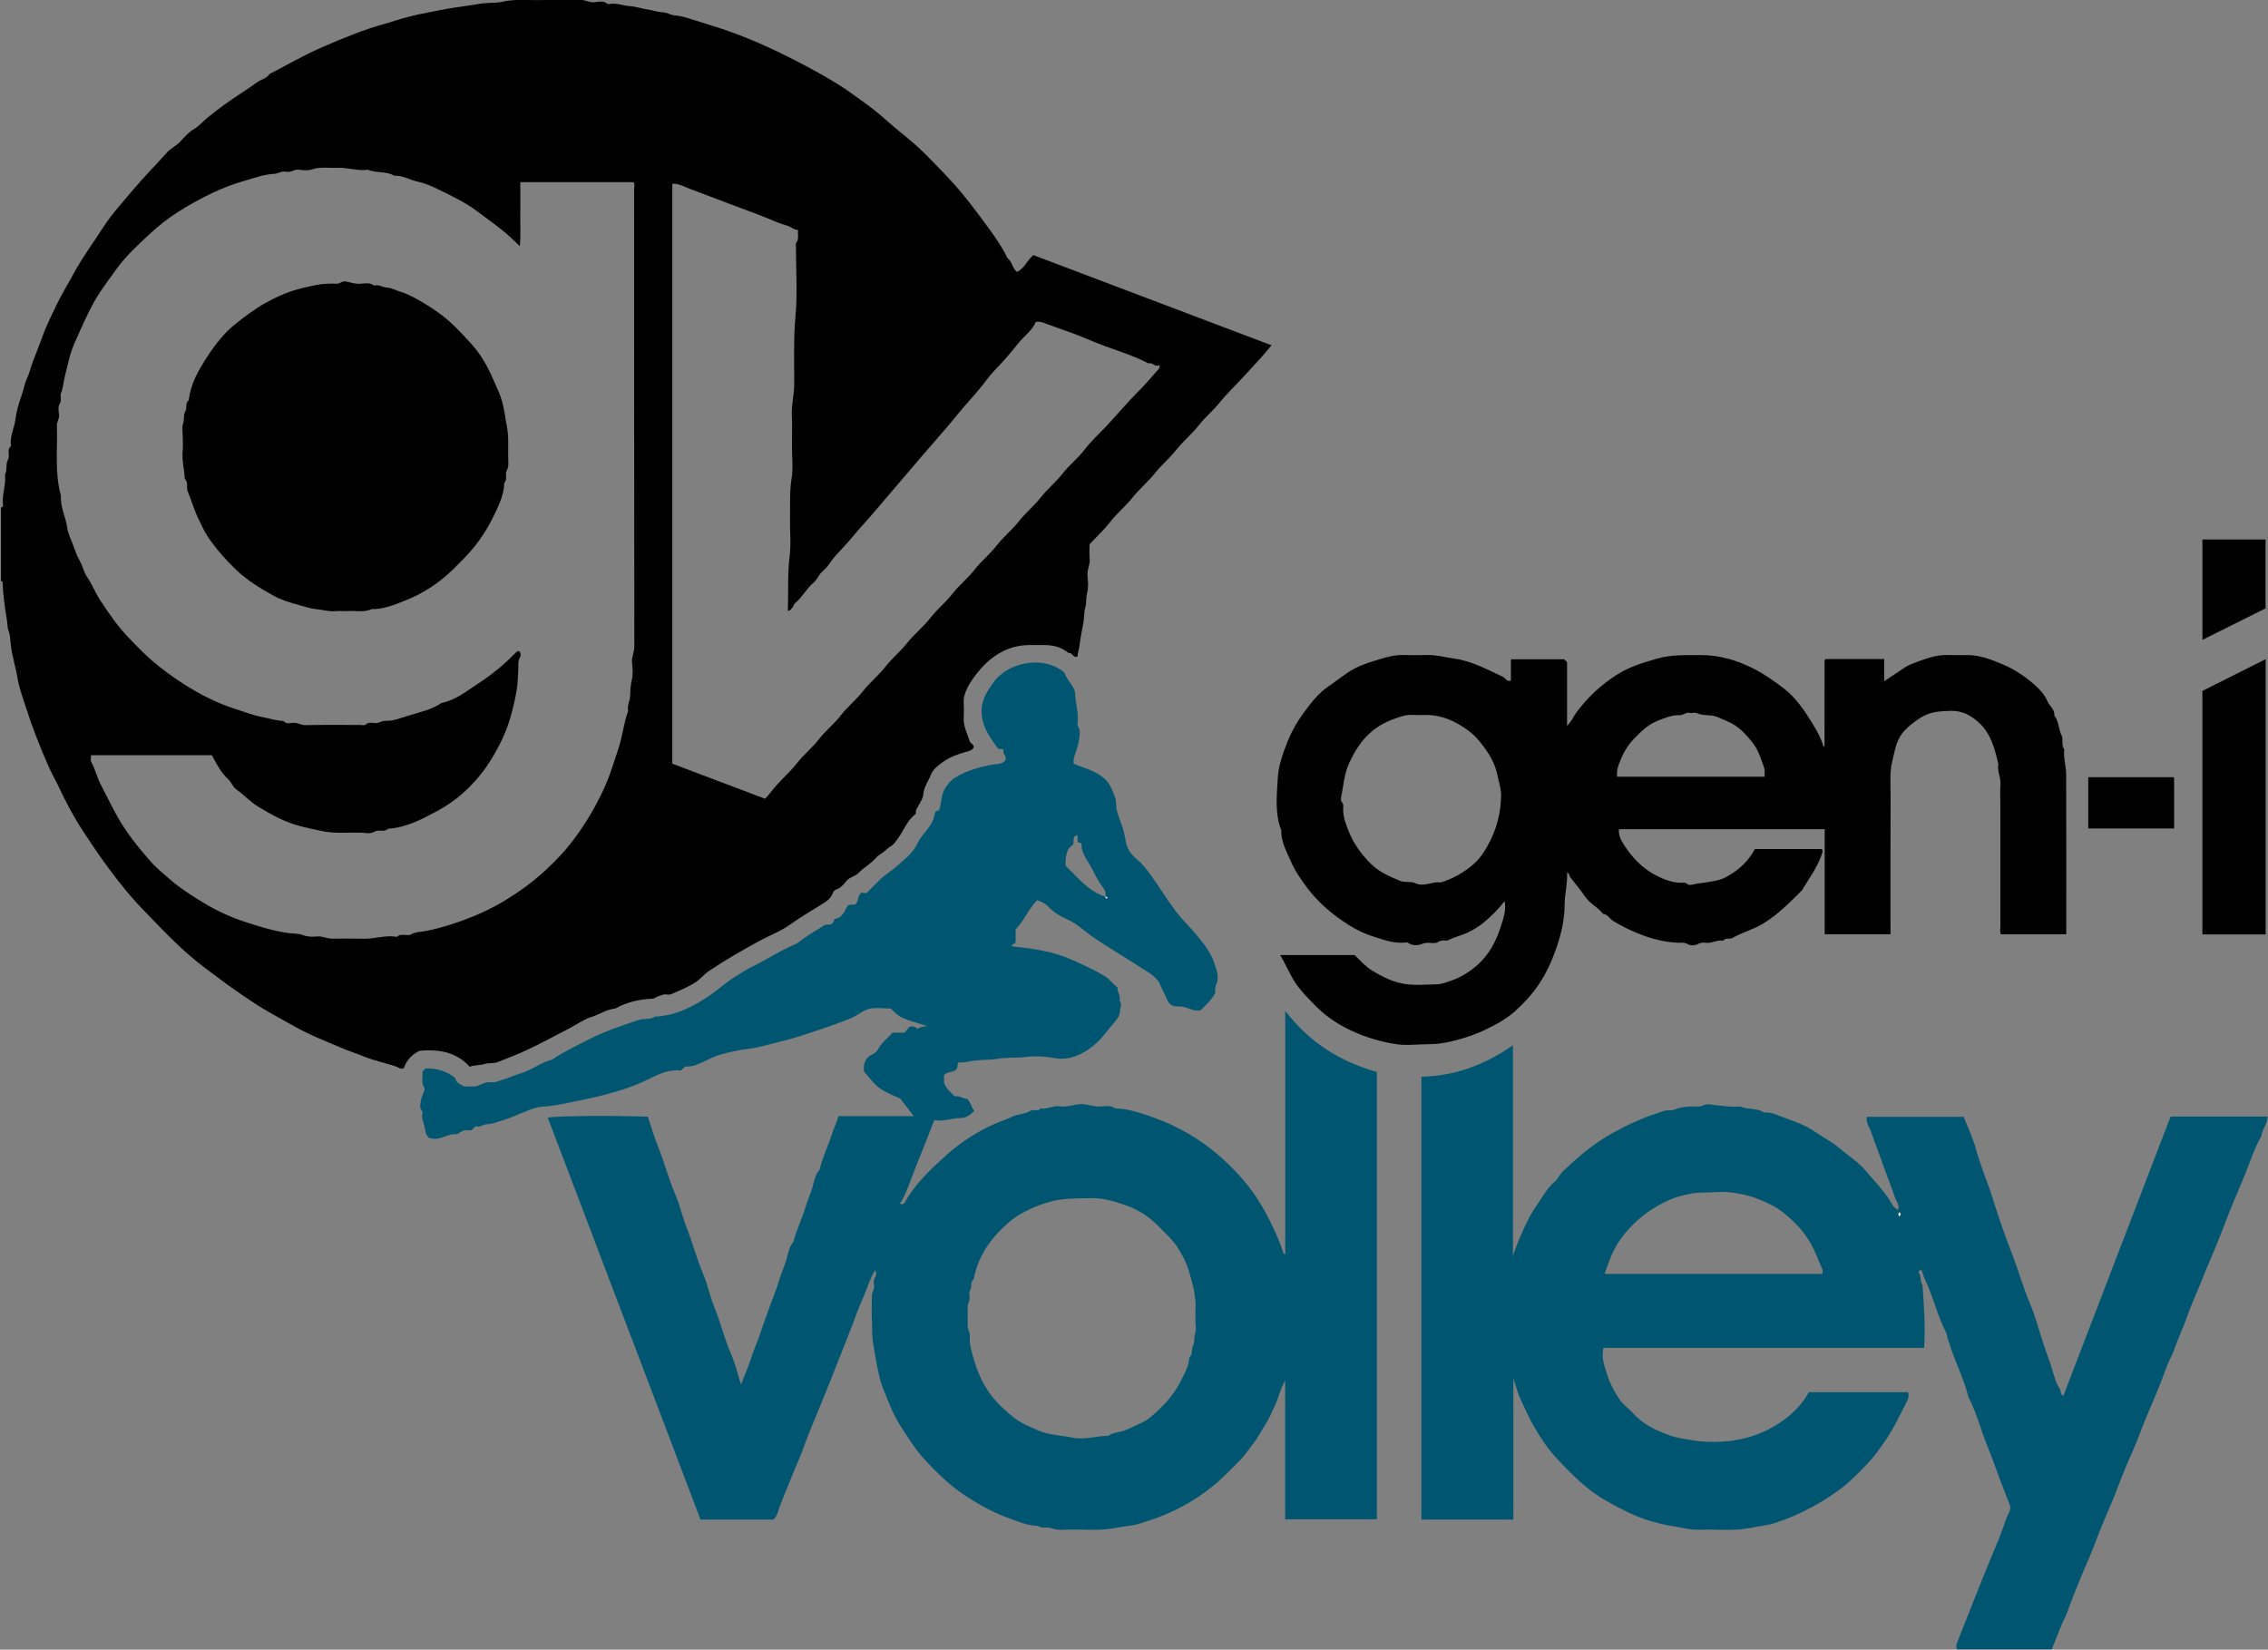 <svg version="1.2" baseProfile="tiny-ps" xmlns="http://www.w3.org/2000/svg" viewBox="0 0 2271 1652" width="2271" height="1652">
	<rect x="0" y="0" width="2271" height="1652" fill="#808080" stroke="none"/>
	<title>Page 1</title>
	<style>
		tspan { white-space:pre }
		.shp0 { fill: #005670 } 
		.shp1 { fill: #fefefe } 
		.shp2 { fill: #000000 } 
	</style>
	<g id="Page 1">
		<path id="Path 1" fill-rule="evenodd" class="shp0" d="M832.89 925.16C834.16 924.11 835.25 922.59 835.48 920.31C843.72 919.55 845.59 912.15 848.97 906.81C851.48 905.39 853.84 906.32 856.06 905.94C859.78 903.23 858.66 898.33 861.3 895.12C862.91 892.73 865.5 894.97 867.8 894.21C872.01 889.99 876.28 885.82 880.43 881.55C885.6 876.22 892.18 872.58 897.62 867.77C905.58 860.72 914.39 854.12 919.08 843.91C920.5 840.81 922.63 837.97 924.79 835.29C929.34 829.64 934.1 824.27 935.63 816.71C935.91 815.35 936.2 811.06 940.18 811.82C943 804.26 941.98 795.71 946.86 788.56C949.83 784.2 952.97 780.58 957.59 777.94C968.83 771.52 980.93 768.09 993.6 765.72C998.07 764.88 1003.99 765.74 1007 760.82C1007 758.46 1007.04 756.7 1005.3 755.05C1004.44 754.23 1004.89 752.02 1004.73 750.36C1002.91 750.14 1001.34 749.96 999.23 749.71C995.29 743.68 990.47 737.68 987.27 730.93C984.93 726 983.34 720.47 982.91 714.72C982 702.43 987.92 692.73 994.62 683.56C1002.44 672.84 1014.14 666.8 1026.52 664.42C1038.05 662.2 1050.19 663.59 1060.99 669.95C1063.57 671.47 1065.93 673.14 1066.94 675.91C1069.23 682.16 1074.96 686.35 1076.42 693.05C1076.64 703.58 1080.44 714.07 1078.98 724.91C1078.6 727.66 1081.16 729.24 1081.16 732.08C1081.15 738.26 1080.25 744.05 1078.28 749.94C1076.71 754.63 1074.62 759.39 1075 764.63C1077.91 766.3 1081.1 767.21 1084.24 768.33C1091.76 771 1099.32 774.03 1105.63 779.49C1111.71 784.75 1114.09 791.98 1116.67 798.95C1118.26 803.28 1116.98 808.3 1118.73 813.09C1120.2 817.11 1121.26 821.32 1122.86 825.39C1124.78 830.28 1126.16 835.5 1126.89 840.69C1128.05 849.04 1131.23 854.42 1138.61 860.74C1146.98 867.9 1152.91 877.13 1159.11 886.17C1166.81 897.41 1173.99 909 1182.97 919.43C1187.87 925.12 1193.28 930.32 1197.99 936.12C1204.91 944.64 1212.1 953.19 1215.62 963.78C1218.05 971.13 1221.48 978.6 1217.45 986.76C1216.38 988.92 1217.03 991.93 1216.91 994.19C1213.41 1001.3 1207.72 1006.23 1202.44 1011.56C1198.22 1012.95 1194.41 1011.48 1190.46 1010.07C1186.9 1008.8 1183.31 1007.68 1179.31 1007.89C1174.16 1008.16 1170.53 1005.86 1168.44 1000.61C1166.17 994.91 1162.93 989.59 1160.63 983.81C1155.89 976.43 1148.01 972.67 1140.88 968.05C1126.19 958.55 1111.17 949.55 1096.58 939.9C1090.52 935.88 1084.98 931.05 1079.06 926.75C1075.44 924.13 1071.57 921.93 1067.7 920.22C1061.16 917.33 1055.43 913.82 1050.44 908.65C1047.46 905.55 1043.7 903.01 1038.48 901.44C1029.99 910.27 1025.39 922.1 1016.99 930.71L1016.99 943.94C1015.94 944.65 1014.36 945.72 1012.54 946.96C1013.83 947.52 1014.39 947.92 1014.97 947.98C1035.02 949.97 1054.74 952.86 1073.5 961.2C1084.86 966.24 1096.02 971.33 1106.64 977.83C1111.6 980.87 1114.5 985.7 1119.01 988.83C1118.39 993.57 1122.65 997.41 1121 1002.15C1124.03 1005.6 1121.5 1009.01 1121.43 1012.5C1121.35 1017.47 1118.42 1020.71 1116.15 1023.37C1109.14 1031.56 1103 1040.66 1094.47 1047.49C1083.15 1056.55 1070.1 1062.23 1055.74 1059.6C1046.52 1057.91 1037.38 1057.32 1028.54 1058.37C1018.44 1059.57 1008.22 1058.71 998.39 1060.38C990.57 1061.72 982.82 1061.08 975.19 1062.2C970.13 1062.94 965.19 1064.45 960.11 1063.92C957.93 1065.4 959.82 1067.82 957.7 1070.57C955.54 1074.22 948.94 1072.42 945.25 1076.8L945.25 1084.28C947.35 1090.57 952.06 1093.79 956.02 1098.07C960.52 1096.77 964.22 1100.32 968.47 1100.49C972.06 1103.69 972.39 1108.48 975.59 1112.28C971.9 1116.73 966.67 1119.73 961.91 1119.64C953.01 1119.46 944.7 1123.78 935.65 1121.61C928.64 1139.55 921.55 1156.95 914.71 1174.45C910.64 1184.89 907.22 1195.73 901.15 1205.31C904.03 1207.13 905.46 1205.06 906.29 1203.59C916.93 1184.79 932.6 1170.26 948.32 1156.18C962.04 1143.88 977.78 1133.81 994.71 1126.05C1000.86 1123.23 1007.43 1121.3 1013.51 1118.35C1019.43 1115.47 1026.26 1115.82 1032.02 1112.24C1034.8 1110.51 1039.29 1113.66 1042.06 1110C1048.64 1111.16 1054.57 1106.81 1061.24 1107.92C1068.72 1109.18 1075.79 1105.48 1083.41 1105.7C1089.32 1105.87 1094.68 1108.23 1100.57 1108.14C1105.96 1108.06 1111.72 1106.38 1116.74 1110C1131.1 1110.31 1144.32 1115.34 1157.57 1120.06C1168.65 1124 1179.11 1129.12 1189.42 1135C1209.35 1146.38 1226.31 1161.12 1241.55 1177.82C1254.5 1192.02 1264.72 1208.28 1273.06 1225.69C1277.6 1235.17 1281.96 1244.67 1285.03 1254.74C1285.17 1255.17 1285.8 1255.45 1286.94 1256.43L1286.94 1012.31C1311.35 1044.2 1342.22 1063.22 1378.66 1073.49L1378.66 1521.51L1286.87 1521.51L1286.87 1382.43C1281.94 1390.97 1280.49 1398.9 1277.24 1406.15C1273.93 1413.51 1270.78 1420.84 1266.41 1427.66C1262.87 1433.19 1260 1439.08 1255.89 1444.34C1250.96 1450.64 1246.67 1457.43 1240.92 1463.1C1235.46 1468.48 1230.2 1474.06 1224.63 1479.32C1208.67 1494.4 1190.48 1506.32 1170.48 1515.16C1164.66 1517.73 1158.6 1520.25 1152.36 1522.12C1146.16 1523.98 1139.92 1526.72 1133.75 1527.55C1127.76 1528.36 1121.56 1529.32 1115.7 1530.37C1098.93 1533.38 1082.19 1531.18 1065.47 1531.95C1061 1532.16 1056.68 1531.85 1052.21 1530.24C1048.18 1528.78 1043.13 1531.19 1039.13 1528C1028.85 1527.97 1019.73 1523.69 1010.29 1520.39C995.83 1515.34 982.68 1507.97 969.76 1499.89C953.02 1489.41 938.94 1475.9 925.75 1461.51C916.15 1451.03 908.63 1438.85 900.97 1426.85C893.6 1415.3 889.19 1402.4 884.03 1389.86C881.69 1384.17 880.4 1377.99 879.06 1371.94C877.21 1363.58 876.11 1355.03 874.5 1346.7C872.92 1338.47 873.45 1330.5 873.08 1322.43C872.71 1314.12 872.85 1305.77 873.07 1297.44C873.16 1294.01 875.77 1291.08 875.12 1287.25C874.59 1284.15 874.81 1280.98 876.83 1277.98C877.64 1276.78 877.56 1274.16 876.18 1272.04C870.4 1281.6 867.74 1292.31 863.11 1302.16C859.46 1309.94 856.83 1318.21 853.74 1326.26C847.55 1342.37 841.04 1358.34 834.75 1374.4C830.27 1385.85 825.71 1397.32 820.96 1408.68C814.66 1423.75 808.39 1438.81 802.92 1454.21C800.25 1461.74 796.52 1468.9 793.69 1476.38C788.89 1489.06 783.03 1501.31 778.89 1514.26C778.07 1516.82 777 1519.67 774.17 1521.73L701.46 1521.73C650.55 1387.76 599.55 1253.55 548.52 1119.29C556.79 1117.47 612.38 1116.97 648.65 1118.3C652.07 1128.39 655.06 1138.81 659.11 1148.79C665.5 1164.52 669.55 1181.05 676.38 1196.64C680.82 1206.78 683.05 1217.86 687.11 1228.19C693.43 1244.27 697.75 1261.01 704.52 1276.98C708.81 1287.11 710.9 1298.3 715.1 1308.59C721.51 1324.32 725.39 1340.9 732.23 1356.5C736.31 1365.78 738.59 1375.86 741.98 1386.56C745.83 1376.62 749.92 1367.52 752.84 1358.06C755.12 1350.64 758.53 1343.71 760.87 1336.39C763.13 1329.32 765.81 1322.42 768.22 1315.44C772.25 1303.77 777.25 1292.42 780.7 1280.63C782.62 1274.07 785.63 1267.94 787.49 1261.34C789.18 1255.37 790.13 1248.47 794.63 1243.37C797.52 1231.3 803.25 1220.21 806.76 1208.42C808.71 1201.88 811.55 1195.68 813.48 1189.12C815.23 1183.14 816.19 1176.25 820.79 1171.21C823.49 1159.08 829.1 1147.96 832.86 1136.22C834.85 1130.01 837.88 1124.28 839.6 1117.76L915.01 1117.76C910.52 1111.92 906.34 1106.49 901.45 1100.12C895.65 1097.47 888.51 1094.86 881.83 1090.46C874.71 1085.77 870.67 1079.03 865.14 1072.98C864.24 1065.16 866.32 1058.82 874.49 1055.34C876.49 1054.49 878.38 1052.43 879.4 1050.45C882.79 1043.82 888.97 1039.79 893.62 1034.18L905.78 1034.18C907.63 1031.98 909.53 1029.71 910.9 1028.09C914.32 1027.84 916.65 1027.67 918.39 1030.39C921.06 1028.9 923.93 1027.75 928.68 1027.57C901.41 1019.41 901.41 1019.41 892 1010C884.76 1010 877.14 1008.73 870.21 1010.37C863.81 1011.89 858.4 1017.13 852.13 1019.68C841 1024.21 829.6 1028.09 818.22 1031.96C805.63 1036.25 792.91 1040.39 780.05 1043.47C770.05 1045.86 760.15 1049.05 749.73 1050.29C740.17 1051.42 730.57 1053.57 721.22 1056.14C715.63 1057.68 710.37 1060.49 705.07 1062.98C699.05 1065.8 693.09 1068.69 686.13 1067.97C684.7 1069.33 683.28 1070.69 681.79 1072.1C669.87 1070.63 659.55 1075.71 649.43 1080.72C635.47 1087.64 620.9 1092.36 605.83 1096.27C594.95 1099.09 583.92 1101.38 572.99 1103.59C563.1 1105.6 553.05 1107.79 542.75 1108.31C538.43 1108.52 533.74 1110.07 529.32 1111.81C520.16 1115.44 511.23 1119.69 501.71 1122.46C496.9 1123.86 492.21 1125.77 487.19 1125.91C483.29 1126.01 480.16 1129.68 476.23 1127.75C474.83 1129.17 473.67 1130.35 472.05 1132C469.88 1132 467.17 1131.54 464.71 1132.13C462.37 1132.7 460.3 1134.36 457.54 1135.86C448.42 1134.51 440.12 1143.32 429.93 1139.56C426.38 1137.25 425.9 1132.77 425.26 1129.02C424.45 1124.35 421.55 1119.89 423.03 1114.9C423.8 1112.28 420.84 1111.37 420.78 1108.73C420.66 1103.41 422.14 1098.65 424.16 1094.04C424.89 1092.39 425.52 1090.46 424.88 1089.46C421.32 1083.93 423.84 1078.11 422.94 1073.05C424.26 1071.74 424.97 1071.03 425.98 1070.02C434.37 1069.8 442.45 1071.24 450.21 1075.73C452.53 1077.08 455.47 1078.55 456.02 1080.36C457.33 1084.73 460.94 1085.84 464.58 1088L472.91 1088C473.91 1088 474.95 1088.18 475.91 1087.97C481.07 1086.82 485.35 1083.27 491.28 1083.77C496.48 1084.21 501.56 1081.74 506.65 1080.17C511.7 1078.61 516.48 1076.3 521.44 1074.85C532.54 1071.62 541.54 1063.84 552.81 1061.19C564.32 1053.19 577.12 1047.42 589.46 1040.98C599.47 1035.76 610.17 1031.55 620.99 1027.81C627.42 1025.58 633.74 1023.21 640.29 1021.23C645.5 1019.66 651.26 1021.46 655.91 1018C676.38 1017.32 693.9 1008.11 710.21 997.22C718.85 991.46 726.57 984.04 735.54 978.49C741.36 974.89 747.09 971.06 753.23 968.09C767.74 961.07 781.08 951.88 796.04 945.68C798.72 944.57 801.35 942.28 803.91 940.4C810.67 935.4 818.12 931.35 825.18 926.74C827.43 925.27 829.72 926.75 832.89 925.16ZM1106.87 897.97C1106.84 898.08 1106.81 898.19 1106.78 898.31C1106.85 898.28 1106.91 898.26 1106.98 898.24C1106.98 898.16 1106.99 898.09 1107.01 898.01C1106.96 897.99 1106.92 897.98 1106.87 897.97ZM1108.19 899.78C1108.35 899.82 1108.81 899.35 1108.78 899.19C1108.59 898.33 1108.04 897.89 1106.98 898.24C1106.91 899.07 1107.35 899.59 1108.19 899.78ZM1104.09 888.27C1099.29 882.04 1096.11 874.89 1092.42 868.1C1088.49 860.87 1082.62 854.18 1082.97 845.1C1082.98 844.86 1082.58 844.61 1082.37 844.37C1081.47 844.13 1080.57 843.9 1079.67 843.67C1077.94 841.44 1080.08 838.48 1078.29 836.28C1073.44 837.83 1075.65 842.15 1074.77 845.23C1072.87 847.13 1070.99 849.01 1069.59 850.41C1067.29 856.11 1066.53 861.46 1067.1 867.15C1079.14 878.33 1089.07 892.46 1106.87 897.97C1107.81 894.02 1106.07 890.85 1104.09 888.27ZM1082.8 1200C1072.67 1200.2 1062.06 1200.57 1051.14 1203.56C1034.55 1208.1 1019.06 1216.31 1010.52 1223.74C995.99 1236.39 980.11 1254.07 975 1280.91C971.19 1283.82 973.71 1288.69 971.28 1292.43C969.37 1295.38 972.15 1300.14 970.11 1303.88C967.92 1307.9 969.33 1312.23 969.05 1316.41C968.81 1320.06 969.3 1323.77 968.92 1327.4C968.52 1331.11 971.52 1333.75 971.15 1337.59C970.38 1345.6 972.84 1353.26 974.98 1360.91C980.18 1379.48 988.99 1395.91 1003.19 1409.21C1007.21 1412.97 1011.3 1416.58 1015.65 1420C1022.7 1425.53 1030.76 1428.49 1038.68 1432.12C1050.11 1437.35 1062.53 1437.33 1074.45 1439.79C1086.1 1442.2 1097.81 1437.89 1109.57 1438C1114.5 1434.42 1120.75 1434.57 1126.26 1432.48C1132.09 1430.26 1137.46 1427.29 1143.09 1424.81C1150.25 1421.65 1155.73 1416.19 1161.33 1410.82C1169.53 1402.97 1176.56 1394.3 1181.7 1384.22C1185.76 1376.23 1190.53 1368.43 1191 1359.09C1194.8 1356.18 1192.55 1351.36 1194.65 1347.56C1196.43 1344.34 1195.27 1339.64 1196.71 1335.48C1198.05 1331.62 1197 1326.92 1197 1322.59C1197 1319.26 1196.8 1315.91 1197.03 1312.59C1197.98 1299.28 1194.49 1286.64 1190.87 1274.13C1188.3 1265.24 1184.16 1256.85 1179.03 1249.07C1173.58 1240.79 1166.15 1234.26 1159.26 1227.26C1150.04 1217.88 1139.15 1211.06 1126.75 1206.82C1115.05 1202.82 1103.23 1199.17 1090.58 1199.98C1088.26 1200.13 1085.92 1200 1082.8 1200ZM1515.35 1521.79L1423.29 1521.79L1423.29 1078.29C1456.47 1077.54 1486.61 1066.62 1514.93 1046.77L1514.93 1257.64C1519.39 1244.45 1524.81 1231.92 1531.04 1219.75C1535.48 1211.1 1541.36 1203.32 1546.63 1195.18C1549.51 1190.74 1552.78 1186.76 1556.72 1183.44C1560.32 1180.43 1561.7 1175.96 1565.08 1172.81C1579.17 1159.68 1593.46 1147.08 1610.33 1137.25C1626.77 1127.67 1643.67 1119.67 1661.75 1114.02C1665.06 1112.98 1668.18 1111.4 1671.93 1111.9C1675.06 1112.32 1678.07 1110.49 1681.01 1109.7C1687.78 1107.86 1694.49 1108.01 1701.26 1108.06C1704.55 1108.09 1706.89 1105.52 1710.45 1105.86C1721.14 1106.87 1731.77 1109.05 1742.6 1108C1750.04 1111.58 1758.98 1109.25 1766.12 1114C1774.59 1113.52 1781.99 1117.79 1789.49 1120.4C1798.99 1123.69 1808.7 1127.42 1817.12 1133.25C1825.67 1139.17 1835.01 1143.77 1842.98 1150.71C1851.25 1157.91 1860.87 1163.75 1867.93 1172.18C1877.34 1183.42 1887.98 1193.76 1895.09 1206.86C1896.14 1208.8 1898.39 1210.09 1900.34 1211.93C1902.64 1207.31 1898.98 1203.68 1897.73 1199.92C1893.83 1188.24 1889.14 1176.81 1885.06 1165.19C1883.02 1159.37 1880.85 1153.53 1878.66 1147.83C1876 1140.93 1874.11 1133.65 1870.73 1127.15C1869.19 1124.19 1869.25 1121.71 1869.07 1118.44L1966.31 1118.44C1970.39 1129.03 1975.66 1139.93 1978.77 1151.42C1983.4 1168.48 1990.6 1184.59 1995.75 1201.45C2001.51 1220.3 2008.22 1238.94 2015.32 1257.33C2021.42 1273.15 2025.88 1289.5 2032.57 1305.18C2037.59 1316.96 2040.95 1329.69 2044.91 1342.05C2047.54 1350.29 2050.59 1358.41 2053.37 1366.58C2056.12 1374.66 2057.62 1383.38 2062.54 1390.79C2063.93 1392.88 2062.6 1396.63 2066.13 1397.74C2101.91 1304.56 2137.69 1211.38 2173.46 1118.2L2270.59 1118.2C2270.6 1125.43 2265.09 1130.69 2264.52 1137.48C2257.21 1149.75 2253.23 1163.49 2247.8 1176.55C2240.35 1194.46 2232.59 1212.27 2225.85 1230.45C2222.41 1239.71 2218.53 1248.79 2214.75 1257.86C2210.96 1266.93 2207.01 1276.08 2203.45 1285.17C2199.18 1296.06 2194.09 1306.65 2190.26 1317.72C2186.23 1329.36 2180.82 1340.47 2176.85 1352.17C2174.99 1357.65 2171.73 1362.67 2169.73 1368.21C2166.28 1377.78 2162.59 1387.31 2158.65 1396.62C2155.05 1405.1 2151.42 1413.63 2147.88 1422.16C2143.99 1431.55 2140.84 1441.32 2136.66 1450.5C2132.7 1459.2 2129.07 1468.06 2125.45 1476.87C2121.71 1485.95 2118.49 1495.39 2114.63 1504.38C2110.88 1513.13 2107.07 1521.94 2103.49 1530.77C2099.8 1539.89 2096.48 1549.25 2092.68 1558.29C2088.98 1567.06 2085.01 1575.8 2081.53 1584.67C2077.93 1593.84 2073.92 1602.85 2070.85 1612.26C2069.15 1617.48 2066.31 1622.35 2064.16 1627.47C2060.82 1635.43 2057.98 1643.58 2054.41 1651.74L1959.64 1651.74C1957.85 1648.25 1959.65 1645.26 1960.93 1641.95C1966.91 1626.43 1973.24 1611.04 1979.28 1595.54C1983.85 1583.81 1988.74 1572.14 1993.49 1560.44C1998.13 1549.03 2003.3 1537.82 2007.05 1526.05C2008.36 1521.96 2010.11 1517.98 2011.98 1514.1C2013.36 1511.26 2013.2 1508.81 2012.02 1505.93C2008.53 1497.37 2005.33 1488.7 2002.06 1480.05C1998.03 1469.39 1994.25 1458.62 1989.98 1448.05C1983.4 1431.77 1979.12 1414.6 1971 1398.92C1965.52 1376.98 1954.11 1357.09 1949 1335.03C1939.86 1317.81 1935.9 1298.49 1927.38 1280.97C1926.16 1278.45 1925.22 1275.22 1924.22 1272.11C1923.36 1272.15 1922.46 1272.2 1921.63 1272.24C1921.38 1273.02 1920.84 1273.9 1921.05 1274.15C1924.12 1277.74 1922.17 1282.91 1925 1286.54C1926.57 1307.5 1927.95 1328.47 1926.66 1349.85L1605.62 1349.85C1603.05 1359.67 1606.77 1368.53 1609.45 1377.06C1612.1 1385.49 1616.5 1393.6 1621.39 1401.03C1624.99 1406.48 1630.83 1410.4 1635.27 1415.36C1645.53 1426.79 1658.99 1432.97 1672.99 1437.79C1680.04 1440.21 1687.69 1441.22 1695.19 1442.43C1704.02 1443.86 1712.71 1444.22 1721.43 1443.88C1744.09 1443 1765.39 1436.56 1783.92 1423.63C1794.86 1415.99 1804.69 1406.39 1811.19 1394.22L1910.43 1394.22C1912 1397.83 1910.67 1400.95 1909.03 1404.15C1902.08 1417.66 1895.77 1431.54 1886.94 1443.98C1881.59 1451.52 1876.26 1459.22 1869.87 1465.84C1861.91 1474.08 1854.06 1482.41 1844.85 1489.54C1832.36 1499.22 1819.05 1507.18 1804.93 1514.05C1798.82 1517.03 1792.67 1519.79 1786.25 1522.07C1780.12 1524.25 1773.8 1526.61 1767.64 1527.53C1762.32 1528.32 1756.81 1529.34 1751.6 1530.32C1734.84 1533.48 1718.09 1531.26 1701.36 1531.95C1692.37 1532.33 1683.75 1529.59 1674.97 1528.34C1665.85 1527.04 1657.15 1524.66 1648.54 1521.89C1634.68 1517.42 1621.93 1510.5 1609.18 1503.43C1589.18 1492.34 1573.54 1476.33 1558.32 1459.97C1549.57 1450.56 1542.42 1439.72 1535.9 1428.39C1531.08 1420.01 1527.32 1411.23 1523.15 1402.62C1520.03 1396.16 1518.32 1389.02 1515.35 1380.35L1515.35 1521.79ZM1824.84 1275.76C1824.89 1273.62 1825.28 1272.1 1824.53 1270.48C1820.67 1262.08 1817.7 1253.34 1813.12 1245.21C1806.26 1233.02 1796.59 1223.23 1786.11 1214.66C1778.36 1208.33 1768.65 1203.98 1759.23 1200.24C1751.2 1197.06 1742.42 1195.39 1733.81 1194.19C1726.95 1193.24 1719.84 1193.73 1712.86 1194.08C1706.13 1194.41 1699.49 1194 1692.59 1195.49C1686.15 1196.88 1679.48 1198.22 1673.68 1200.71C1652.79 1209.65 1635.2 1223.19 1622 1241.99C1614.86 1252.17 1610.86 1263.7 1606.64 1275.76L1824.84 1275.76ZM1902 1213.98C1900.55 1215.33 1900.55 1216.67 1902 1218.02C1903.45 1216.67 1903.45 1215.33 1902 1213.98Z" />
		<path id="Path 2" class="shp1" d="M1107.01 898.01C1107.97 897.84 1108.58 898.28 1108.78 899.19C1108.81 899.35 1108.35 899.81 1108.19 899.78C1107.28 899.57 1106.84 898.97 1107.01 898.01ZM1902 1213.98C1903.45 1215.33 1903.45 1216.67 1902 1218.02C1900.55 1216.67 1900.55 1215.33 1902 1213.98Z" />
		<path id="Path 3" fill-rule="evenodd" class="shp2" d="M1 508C2.98 508.16 3.13 506.75 2.97 505.42C1.77 495.23 6.25 485.43 5 475.25C7.62 470.59 5.48 464.71 7.91 460.5C10.52 455.96 6.35 450.41 11 446.74C9.5 437.54 14.18 429.28 15.38 420.46C16.44 412.61 18.48 404.53 21.29 397.01C23.47 391.19 24.34 385.05 26.89 379.34C29.4 373.73 30.89 367.67 33.03 361.89C36.01 353.8 39.37 345.84 42.23 337.71C46.01 326.92 51.25 316.73 56.06 306.46C61.28 295.31 67.98 284.69 73.83 273.79C82.46 257.73 93.36 243.24 103.09 227.97C107.52 221.02 112.68 214.49 117.96 208.14C127.96 196.12 138.09 184.22 148.73 172.73C154.7 166.28 160.84 159.91 166.64 153.28C170.77 148.57 176.57 146.05 180.84 141.42C184.97 136.94 188.98 132.31 194.57 129.02C199.45 126.16 203.37 121.5 207.86 117.77C214.04 112.64 220.44 107.85 226.93 103.2C236.89 96.07 247.43 89.75 257.27 82.48C261.35 79.47 266.92 78.77 269.86 74.14C287.71 64.95 305.13 54.73 323.54 46.85C343.91 38.13 364.4 29.47 385.97 23.69C391.83 22.12 397.78 19.83 403.65 18.34C409.67 16.82 415.69 14.98 421.88 13.85C432.72 11.88 443.41 9.3 454.38 7.74C463.49 6.45 472.61 5.05 481.68 3.6C488.83 2.45 496.07 3.34 502.86 1.78C515.94 -1.23 529.02 0.44 542.08 0.08C555.07 -0.28 568.08 0.19 581.07 -0.1C586 -0.21 590.13 2.79 595.26 2.22C599.54 1.76 604.45 0.37 608.44 3.96C608.81 4.29 609.76 4.11 610.4 3.98C617.33 2.69 623.79 5.74 630.56 6.13C636.79 6.49 642.89 8.78 648.97 9.57C653.72 10.2 658.16 12.12 663.07 12.23C667.27 12.32 671.36 15.05 675.6 15.41C680.4 15.82 685.24 16.96 689.48 18.34C702.68 22.64 716.05 26.42 729.17 31.04C757.48 41.01 784.43 53.95 810.77 68.13C825.56 76.09 840.3 84.46 853.82 94.35C863.31 101.3 873.19 107.88 882.13 115.76C890.85 123.45 899.74 131.05 908.78 138.33C922.52 149.37 934.31 162.28 946.45 174.8C957.66 186.36 967.96 198.93 977.58 211.85C988.81 226.94 1000.63 241.73 1009 258.77C1013.7 262.16 1013.7 269.1 1018.45 272.3C1026.11 268.57 1028.42 260.62 1034.75 255.48C1113.98 285.49 1193.48 315.6 1273.24 345.81C1264.03 357.25 1254.44 366.97 1245.3 377.1C1237.38 385.88 1228.6 393.93 1221.29 403.13C1214.9 411.17 1206.91 417.57 1200.68 425.55C1193.56 434.67 1184.51 441.98 1177.44 450.94C1171.09 459.01 1163.12 465.44 1156.86 473.38C1149.69 482.46 1140.71 489.83 1133.61 498.77C1126.81 507.33 1118.21 514.11 1111.67 522.66C1105.43 530.82 1097.85 537.54 1091 545.14C1091 550.03 1090.59 555.07 1091.11 560.01C1091.69 565.66 1088.36 570.55 1088.89 576.2C1089.41 581.82 1090.1 587.82 1088.69 593.1C1087.3 598.26 1088.08 603.49 1086.74 608.28C1085.32 613.41 1085.77 618.52 1084.84 623.49C1083.33 631.59 1081.67 639.61 1080.7 647.82C1080.33 650.97 1078.95 654.37 1078.94 657.48C1074.21 659.39 1073.83 652.93 1070.05 654C1062.89 648.02 1054.49 645.92 1045.37 645.99C1040.7 646.03 1036.03 646.05 1031.37 645.99C1016.2 645.79 1003.04 651.09 991.43 660.59C983.32 667.22 973.99 678.62 969.03 688.13C966.54 692.9 964.71 697.87 964.95 703.46C965.17 708.45 965.27 713.47 964.94 718.45C964.36 727.01 968.46 734.25 970.88 742C971.71 744.68 975.15 745.25 975.01 748.34C973.94 750.39 972.48 751.43 969.99 752.15C960.48 754.89 950.97 757.76 942.89 763.96C938.51 767.32 934.13 770.61 932.07 775.96C929.64 782.29 925.28 787.6 924.62 794.99C924.15 800.18 920.47 805.17 917.8 810.03C916.89 811.69 917.29 813.16 916.85 815.27C908.54 821.08 905.24 831.25 899.28 839.45C897.16 842.36 895.04 845.67 892.3 847.25C889.38 848.92 887.28 851.19 884.79 853.17C882.32 855.15 879.22 856.56 877.25 858.92C872.16 865.05 864.95 868.62 859.55 874.35C856.3 877.79 851 878.17 847.7 882.07C844.85 885.46 842.09 889.26 837.38 890.77C835.97 891.22 834.4 892.81 833.91 894.23C831.71 900.58 826.18 903.59 821.13 906.67C810.97 912.87 800.8 918.98 791.12 925.93C781.78 932.63 770.89 936.6 760.84 942.06C743.33 951.56 726.05 961.48 709.53 972.63C705.02 975.67 701.7 980.18 696.99 983.33C689.41 988.41 681.09 991.59 672.9 995.27C670.88 996.17 668.99 996.17 667.22 995.89C663.76 995.34 661.09 997.38 658.07 998.15C656.72 998.49 655.78 1000 653.86 1000.08C640.54 1000.6 627.78 1003.45 616.01 1009.99C607.48 1010.76 600.43 1015.85 592.43 1018.33C584.6 1020.75 577.62 1025.92 570.21 1029.77C556.5 1036.88 542.9 1044.23 528.96 1050.88C518.98 1055.66 508.6 1059.63 498.26 1063.63C494.16 1065.21 489.62 1064.14 485.1 1065.55C480.52 1066.99 475.01 1066.42 470.33 1068.29C456.69 1053.19 439.3 1050.77 420.23 1052.23C412.9 1055.69 407.24 1061.37 404.37 1069.63C401.23 1071.38 398.92 1068.76 396.38 1067.92C385.81 1064.42 374.84 1062.28 364.49 1058.04C356.79 1054.89 348.83 1052.38 341.19 1049.11C325.61 1042.45 309.76 1036.3 294.99 1027.93C281.2 1020.12 267.11 1012.84 253.86 1004.04C245.19 998.29 236.58 992.52 228.16 986.4C220.18 980.61 212.4 974.58 204.51 968.7C181.37 951.47 162.03 930.25 142.09 909.74C129.82 897.12 118.94 883.15 108.36 868.93C99.67 857.22 91.54 845.11 83.58 833.02C74.26 818.87 66.18 803.76 58.97 788.31C55.83 781.59 52.07 775.17 49.05 768.42C40.11 748.44 32.22 728 25.53 707.2C22.51 697.8 19 688.24 17.45 678.65C15.58 667.1 11.7 655.99 10.64 644.24C10.28 640.31 10.11 635.8 8.71 632.15C7.24 628.31 7.54 624.62 6.92 620.89C4.83 608.22 3.01 595.53 2.61 582.68C2.6 582.44 1.56 582.23 1 582C1 557.33 1 532.67 1 508ZM520.27 652.18C521.56 654.17 521.64 656.76 520.84 658C518.28 661.95 519.26 666.14 518.98 670.27C518.54 677.01 518.56 683.69 517.46 690.52C515.9 700.2 513.61 709.6 510.93 718.94C506.72 733.59 500.02 747.09 492.08 760.14C484.24 773.02 474.69 784.31 463.57 794.25C455.84 801.18 447.24 807.06 438.03 812.06C422.38 820.55 406.68 828.72 388.45 830C384.73 833.9 379.38 830.32 375.56 832.61C370.79 835.47 365.85 833.98 361.12 833.85C348.39 833.5 335.69 834.99 322.87 832.34C314.89 830.69 306.88 828.99 299.05 826.88C284.61 822.99 271.61 815.74 258.86 808.04C250.57 803.02 244.06 795.82 236.26 790.21C232.8 787.72 231.77 783.29 228.55 780.37C221.19 773.7 216.74 764.88 212.13 756.25L91.21 756.25C91.21 758.72 90.38 761.44 91.35 763.13C95.55 770.43 97.21 778.77 101.08 786.11C106.99 797.34 112.39 808.8 118.75 819.84C127.57 835.15 138.57 848.62 150 861.81C156.2 868.96 163.61 874.97 170.82 881.19C180.98 889.95 192.2 896.99 203.52 903.9C216.71 911.95 230.82 918.42 245.47 923.25C259.35 927.82 273.35 932.15 287.98 934.32C293.06 935.07 298.55 934.61 303.07 936.34C307.98 938.21 312.69 938.32 317.35 937.81C322.77 937.2 327.37 940.08 332.54 940.03C343.21 939.93 353.88 939.8 364.54 940.06C375.01 940.31 385.18 936.49 395.71 937.99C396.37 938.08 397.29 938.29 397.67 937.96C402.01 934.18 407.81 937.92 411.72 935.71C416.47 933.02 421.6 933.29 426.3 932.4C436.18 930.53 445.76 927.73 455.17 924.6C472.47 918.85 489.15 911.73 504.92 902.21C520 893.1 534.07 882.85 546.88 870.94C557.86 860.74 568.04 849.8 576.87 837.49C583.48 828.26 589.64 818.88 595.04 808.95C608.24 784.69 610.27 776.9 619.45 749.03C623.48 736.8 624.54 724.01 629 712.02C627.72 706.71 630.83 701.96 630.98 696.85C631.13 691.38 631.42 686.07 632.72 680.61C634 675.25 633.45 669.3 632.87 663.69C632.29 658.02 635.18 653.15 635.17 647.51C634.96 494.84 635.01 342.18 634.95 189.52C634.95 187.02 635.93 184.27 634.36 182.38L521 182.38C521 193.38 521.1 204.02 520.97 214.65C520.85 225.05 521.55 235.49 520.51 246.46C514.22 240.38 508.57 235.03 502.41 230.12C494.42 223.76 486.13 217.88 478.01 211.74C466.2 202.82 453.01 196.55 439.89 190.16C433.02 186.82 425.97 183.52 418.29 181.93C410.38 180.3 403.27 175.4 394.77 176C386.58 171.13 376.75 173.49 368.25 170C358.05 171.45 348.18 167.63 338.08 168.06C329.35 168.43 320.57 166.76 311.83 169.78C307.96 171.11 303.2 170.4 298.92 169.89C294.53 169.37 291.05 173.09 286.74 171.98C282.35 170.85 278.76 173.88 274.57 174.08C264.48 174.57 254.96 178.15 245.39 180.88C234.46 183.99 223.66 187.99 213.4 192.87C201.1 198.71 189.07 205.3 177.63 212.67C168 218.87 158.83 226.04 150.43 233.84C138.11 245.26 125.58 256.73 115.84 270.48C108.97 280.19 101.62 289.57 95.59 299.99C87.64 313.71 81.55 328.2 75.1 342.55C72.72 347.86 70.67 353.56 69.36 359.1C68 364.87 66.49 370.61 65.05 376.38C63.61 382.13 63.28 388.1 61.11 393.75C59.86 396.99 62.09 400.76 59.89 404.26C57.67 407.79 58.88 412.04 59.16 415.86C59.44 419.64 56.84 422.45 56.97 426.05C57.81 449.52 54.51 473.23 61 496.39C60.18 507.75 65.92 517.85 67.39 528.85C68.12 534.3 70.98 539.92 73.04 545.4C75.09 550.88 76.9 556.56 79.81 561.57C82.8 566.72 83.82 572.71 87.08 577.56C92.31 585.33 95.67 594.08 100.85 601.91C108.94 614.13 117.2 626.27 127.2 636.87C136.89 647.12 146.69 657.31 157.84 666.25C169.74 675.8 182.15 684.38 195.31 691.92C207.35 698.83 219.93 704.76 233.16 709.15C243.16 712.46 252.98 716.19 263.44 718.26C270.22 719.59 276.83 721.79 283.83 722C286.99 725.8 291.27 723.65 295.01 723.89C298.87 724.13 302.05 726.29 306.18 726.19C324.17 725.75 342.17 726 360.17 726C362.16 725.99 364.89 726.73 365.98 725.72C368.95 722.98 372.33 723.77 375.32 724.17C379.18 724.69 381.81 721.72 385.52 721.9C393.85 722.29 401.52 718.93 409.28 716.58C420.48 713.17 432.13 710.77 442.06 704C456.24 701.17 467.35 691.99 478.88 684.49C492.32 675.75 504.98 665.45 516.25 653.76C517.14 652.83 517.94 651.68 520.27 652.18ZM1161 365.52C1156.45 368.24 1154.08 362.58 1149.88 363.88C1132.9 354.92 1114.3 350.02 1096.62 342.8C1087.78 339.2 1078.99 335.35 1069.99 332.3C1062.09 329.62 1054.35 326.52 1046.48 323.78C1043.35 322.68 1040.68 321.6 1037.12 322.44C1033.57 330.96 1025.76 336.19 1020.14 343.23C1014.29 350.56 1008.11 357.87 1001.64 364.83C997.04 369.79 992.07 374.66 988.1 380.13C979.35 392.17 968.87 402.69 959.51 414.18C952.37 422.94 945.08 431.63 937.6 440.1C928.78 450.08 920.22 460.26 911.54 470.35C904.16 478.93 896.9 487.62 889.5 496.17C881.01 505.98 872.82 516.08 864.05 525.61C857.62 532.6 851.81 540.11 845.38 547.09C840.79 552.07 835.71 556.91 831.97 562.48C829.36 566.35 826.46 569.74 823.12 572.68C819.62 575.77 818.42 580.36 814.79 583.35C807.68 589.19 803.56 597.82 796.4 603.73C795.05 604.84 794.69 607.09 793.45 608.42C792.34 609.62 791.48 611.55 789 611.72C789 609.98 788.97 608.68 789 607.39C789.49 590.66 788.55 573.96 790.68 557.18C792.3 544.38 790.78 531.22 791.06 518.22C791.35 505.15 790.49 492.14 792.66 478.99C794.37 468.61 793 457.72 793 447.05C793 436.72 793.41 426.36 792.89 416.06C792.36 405.53 795.22 395.41 795.27 384.88C795.37 362.17 794.46 339.48 796.54 316.67C798.63 293.86 797 270.71 797.01 247.71C797.01 246.08 796.48 243.87 797.32 242.9C800.68 239 798.17 234.72 799.23 230.42C794.59 230.06 791.71 226.9 787.67 225.81C781.16 224.07 774.93 221.22 768.67 218.63C756.14 213.45 743.29 209.11 730.65 204.2C717.45 199.07 704.14 194.18 690.89 189.15C685.33 187.03 679.76 183.74 673.19 184.02L673.19 764.76C704.4 776.57 735.23 788.23 766.09 799.9C769.48 796.54 772.31 792.61 775.39 788.91C782.53 780.37 791.1 773.17 798.03 764.29C804.65 755.8 813.24 748.99 819.95 740.36C826.55 731.86 835.21 725.13 841.87 716.45C848.43 707.91 857.07 701.16 863.81 692.54C870.64 683.81 879.46 676.75 886.4 667.88C892.83 659.66 901.07 653.01 907.65 644.71C915.16 635.22 924.85 627.63 932.36 617.92C938.74 609.66 947.09 603.11 953.61 594.74C960.42 585.99 969.31 578.99 976.19 570.08C982.57 561.82 990.99 555.33 997.45 546.91C1004.21 538.11 1013.13 531.15 1020.05 522.26C1026.67 513.77 1035.25 506.96 1041.97 498.34C1048.59 489.85 1057.2 483.07 1063.89 474.42C1070.48 465.9 1079.16 459.2 1085.82 450.5C1092.36 441.96 1100.46 434.59 1107.85 426.72C1118.9 414.96 1129.22 402.51 1140.71 391.13C1147.88 384.03 1154.27 376.13 1160.98 368.57C1161.14 368.38 1161 367.92 1161 365.52ZM1281.87 956.45L1356.45 956.45C1361.66 961.54 1367.05 967.73 1374.06 972.04C1382.25 977.08 1390.78 981.41 1400.1 984C1413.01 987.58 1426.22 985.97 1439.26 985.69C1443.53 985.6 1448.23 983.72 1452.68 982.22C1463.04 978.72 1471.96 973.02 1479.89 965.92C1491.41 955.59 1498.27 942.09 1502.92 927.54C1505.51 919.45 1508.37 911.25 1506.58 902.42C1500.48 910.46 1493.32 917.46 1485.75 923.78C1480.86 927.86 1475.15 931.32 1469.15 934.13C1463.23 936.9 1456.77 938.18 1451.08 941.17C1447.65 942.97 1444.14 940.75 1440.79 943C1436.01 946.19 1430.11 942.75 1424.65 945C1420.1 946.88 1414.65 947.6 1409.83 944.09C1408.96 943.46 1407.23 943.91 1405.9 944.01C1394.85 944.86 1384.58 940.83 1374.5 937.65C1363.69 934.25 1353.49 928.6 1344.01 922.03C1330.91 912.96 1319.2 902.58 1309.43 889.76C1302.72 880.95 1296.49 871.84 1292.22 861.83C1288.12 852.23 1282.6 842.76 1283 831.66C1276.36 814.63 1278.52 796.73 1279.46 779.36C1280.14 766.88 1284.5 754.5 1289.27 742.6C1293.36 732.41 1298.69 722.92 1305.14 714.22C1312.39 704.45 1319.54 694.61 1330.06 687.48C1336.56 683.07 1342.75 678.15 1349.33 673.69C1359.41 666.87 1370.52 663.48 1381.76 660.08C1389.32 657.78 1397 655.8 1405.07 655.96C1413.07 656.13 1421.07 656.13 1429.06 655.96C1438.43 655.77 1447.35 658.29 1456.46 659.58C1474.25 662.11 1489.27 670.58 1505.01 677.83C1507.56 679 1508.44 683.08 1512.9 681.57L1512.9 660.2L1566.2 660.2C1567.01 661.01 1567.72 661.72 1569.13 663.13L1569.13 726.79C1573.71 722.52 1575.44 717.7 1578.35 713.72C1589.37 698.64 1602.85 686.13 1618.53 676.01C1631.08 667.91 1643.28 664.26 1658.79 659.71C1673.24 655.47 1687.67 656.15 1702.21 656.03C1721.15 655.88 1738.76 660.92 1755.63 669.46C1766.12 674.76 1775.48 681.35 1784.87 688.39C1798.32 698.49 1807.12 711.86 1815.54 725.71C1819.77 732.67 1823.76 739.88 1826.01 747.99C1826.48 747.52 1826.92 747.28 1826.93 747.05C1826.96 718.39 1826.95 689.74 1826.95 661.13C1827.22 660.84 1827.4 660.55 1827.66 660.36C1827.9 660.19 1828.22 660.01 1828.5 660.01C1847.78 660 1867.07 660 1886.7 660L1886.7 682.17C1894.26 677.15 1901.12 672.7 1907.88 668.08C1912.79 664.73 1929.17 659.33 1934.66 657.83C1945.69 654.81 1956.8 656.46 1967.87 656.03C1981.46 655.49 1993.58 660.34 2005.9 665.56C2017.72 670.55 2028 677.65 2037.36 685.86C2042.42 690.3 2047.42 695.83 2050.2 702.36C2052.26 707.21 2057.71 710.42 2057 716.54C2061.75 722.33 2061.07 730.1 2064.33 736.51C2066.46 740.71 2063.55 746.22 2067 750.39C2065.99 758.91 2068.84 767.18 2068.88 775.56C2069.12 827.54 2069 879.53 2069 931.52L2069 935.68L2003.62 935.68C2002.27 933.21 2003.04 930.19 2003.04 927.32C2002.98 887 2003 846.67 2003 806.35C2003 799.35 2002.57 792.32 2003.12 785.36C2003.67 778.42 1999.59 772.11 2001 765.19C1997.42 749.84 1993.57 734.52 1981.28 723.41C1973.38 716.25 1964.38 711.49 1953.04 711.86C1944.66 712.13 1936.59 712.4 1928.64 715.84C1921.38 718.99 1909.81 727.74 1904.9 734.16C1898.51 742.52 1897.26 752.35 1894.82 762.05C1891.94 773.46 1893.14 784.86 1893.09 796.26C1892.88 842.56 1893 888.86 1893 935.58L1827.09 935.58L1827.09 830.37L1621.1 830.37C1620.43 836.28 1623.05 841.22 1625.74 845.48C1633.48 857.68 1643.36 868.45 1655.93 875.39C1664.12 879.92 1673.28 884 1683.31 884.04C1685.49 884.05 1687.78 883.3 1689.77 885.51C1690.55 886.38 1692.96 886.28 1694.46 885.93C1704.58 883.62 1715.14 883.57 1724.97 879.95C1727.27 879.1 1729.38 877.7 1731.52 876.47C1742.46 870.14 1751.16 861.56 1757.18 850.28L1824.27 850.28C1825.51 852.27 1824.78 853.95 1823.93 856.32C1819.47 868.78 1811.76 879.35 1805.01 890.48C1804.85 890.74 1804.85 891.13 1804.65 891.33C1792.45 903.44 1780.57 915.7 1765.6 924.84C1755.67 930.91 1744.51 933.7 1734.59 939.41C1731.83 941 1727.88 938.51 1725.67 942C1719.42 940.95 1713.79 945.02 1707.48 944.1C1705.08 943.76 1702.7 943.96 1700.06 945.47C1697.55 946.92 1692.9 947.15 1690.5 945.72C1686.63 943.41 1682.93 944.25 1679.16 944.04C1665.85 943.32 1653.23 940.03 1640.88 935.04C1631.94 931.42 1623.39 927.29 1615.17 922.2C1611.64 920.02 1609.78 915.56 1605.14 915.14C1600.11 908.46 1592.13 905.18 1587.17 897.87C1582.76 891.38 1577.59 885.09 1572.57 878.87C1571.3 877.3 1571.89 875.01 1569.15 873.73C1569.73 884.76 1566.76 895.07 1566.71 905.87C1566.65 920.05 1563.64 934.01 1559.05 947.57C1553.62 963.58 1546.73 978.62 1536.24 992.2C1530.34 999.84 1523.77 1006.67 1516.74 1012.91C1507.64 1020.98 1496.75 1026.79 1485.71 1031.92C1472.99 1037.83 1459.7 1041.76 1445.8 1044.39C1437.92 1045.88 1430.29 1045.63 1422.55 1045.93C1414.57 1046.24 1406.42 1046.95 1398.6 1045.77C1387.26 1044.07 1376.04 1041.26 1365.23 1037.21C1347.04 1030.38 1330.49 1020.93 1316.81 1006.85C1309.14 998.94 1301.32 991.29 1295.47 981.71C1290.61 973.75 1287.16 965.2 1281.87 956.45ZM1503.05 799.31C1503.61 790.85 1500.8 783 1499.06 774.95C1497 765.32 1492.28 756.81 1486.72 749.16C1481.94 742.59 1476.72 736.22 1469.64 731.16C1457.21 722.27 1444.29 716.19 1428.89 716.01C1423.9 715.95 1418.89 716.2 1413.91 715.94C1409.65 715.71 1405.75 716.69 1401.73 717.93C1391.85 720.99 1382.48 725.25 1374.52 731.7C1363.71 740.46 1356.52 751.92 1350.74 764.71C1345.94 775.33 1345.34 786.51 1343.07 797.49C1342.69 799.34 1342.46 802.11 1343.49 803.18C1345.79 805.58 1344.94 808.15 1344.95 810.63C1344.95 818.35 1347.65 825.38 1350.42 832.36C1355.4 844.94 1363.07 855.56 1372.8 865.14C1381.22 873.42 1391.38 877.71 1401.83 882.09C1406.85 884.19 1412.72 882.28 1416.85 884.34C1425.86 888.83 1433.82 882.34 1442.24 883.76C1457.54 879.69 1475.71 868.13 1484.37 855.45C1495.86 838.61 1502.26 819.81 1503.05 799.31ZM1766.95 777.82C1766.79 774.49 1767.48 771.43 1766.27 768.21C1763.14 759.81 1760.77 751.08 1755 743.9C1749.67 737.25 1744.12 730.68 1736.89 726.13C1731.72 722.87 1725.81 720.79 1720.21 718.22C1713.48 715.14 1705.74 717.33 1698.92 714.14C1697.01 713.24 1694.21 714.46 1692.02 713.9C1688.14 712.89 1685.67 716.37 1681.83 716.22C1674.27 715.93 1667.25 718.93 1660.2 721.64C1650.19 725.48 1643.06 732.77 1635.9 740.14C1628.78 747.46 1624.34 756.29 1620.79 765.84C1619.24 770.01 1618.93 773.69 1619.21 777.82L1766.95 777.82ZM2268.66 935.8L2205.3 935.8L2205.3 691.93C2225.93 681.58 2247.12 670.94 2268.66 660.13L2268.66 935.8ZM2205.35 540.25L2268.54 540.25L2268.54 609.26C2247.74 619.63 2226.89 630.02 2205.35 640.77L2205.35 540.25ZM2091 829.66L2091 778.34L2176.31 778.34C2176.17 778.22 2176.45 778.4 2176.64 778.66C2176.81 778.9 2176.99 779.22 2176.99 779.5C2177 796.11 2177 812.71 2177 829.66L2091 829.66ZM347.46 612C342.65 612 339.29 611.71 335.99 612.06C329.42 612.75 323.21 610.6 316.81 610.05C310.8 609.54 305.21 607.47 299.49 605.95C290.24 603.48 281.02 600.59 272.68 595.9C259.71 588.61 247.08 580.82 236.18 570.38C225.76 560.4 216.31 549.59 208.29 537.79C204.43 532.12 201.5 525.37 198.42 518.99C194.22 510.26 191.78 501.04 188.02 492.28C186.2 488.05 188.92 483.03 185 479.52C184.68 470.11 181.94 460.9 182.92 451.35C183.39 446.73 183 442.02 183 437.36C183 433.02 181.95 428.33 183.29 424.46C184.72 420.3 183.5 415.49 185.36 412.41C187.66 408.59 185.06 403.71 189 400.85C190.83 384.26 199.08 370.07 207.84 356.74C215.62 344.91 224.57 333.33 235.86 324.35C245.2 316.92 254.66 309.65 265.23 303.73C274.23 298.69 283.39 294.28 293.06 291.2C300.14 288.94 307.55 287.38 314.87 285.76C322.32 284.1 329.66 283.84 337.09 284.11C340.49 284.24 342.65 281.15 346.29 281.86C350.95 282.78 355.43 284.46 360.44 284.17C365.14 283.9 370.27 282.56 374.6 286C379.32 284.52 383.27 287.9 387.77 288.07C392.49 288.24 396.54 290.99 401.06 292.21C411.85 295.14 430.97 307.17 440.09 313.88C452.16 322.76 462.26 333.68 472.16 344.61C480.92 354.28 487.62 365.81 492.96 377.88C495.21 382.94 497.51 388.02 499.65 393.1C501.85 398.31 503.33 403.89 504.4 409.03C505.55 414.48 506.23 420.51 507.38 425.98C509.72 437.12 508.59 448.16 508.9 459.23C509.01 463.29 509.59 467.32 507.28 471.55C505.44 474.89 508.4 479.96 505 483.57C504.5 496.74 498.59 508.15 492.92 519.55C488.02 529.4 482.13 538.59 475.17 547.3C468.75 555.32 461.53 562.39 454.34 569.53C440.53 583.23 424.41 593.97 406.47 601.11C395.6 605.43 384.41 610.24 372.15 610C363.67 613.83 354.69 611.11 347.46 612Z" />
	</g>
</svg>